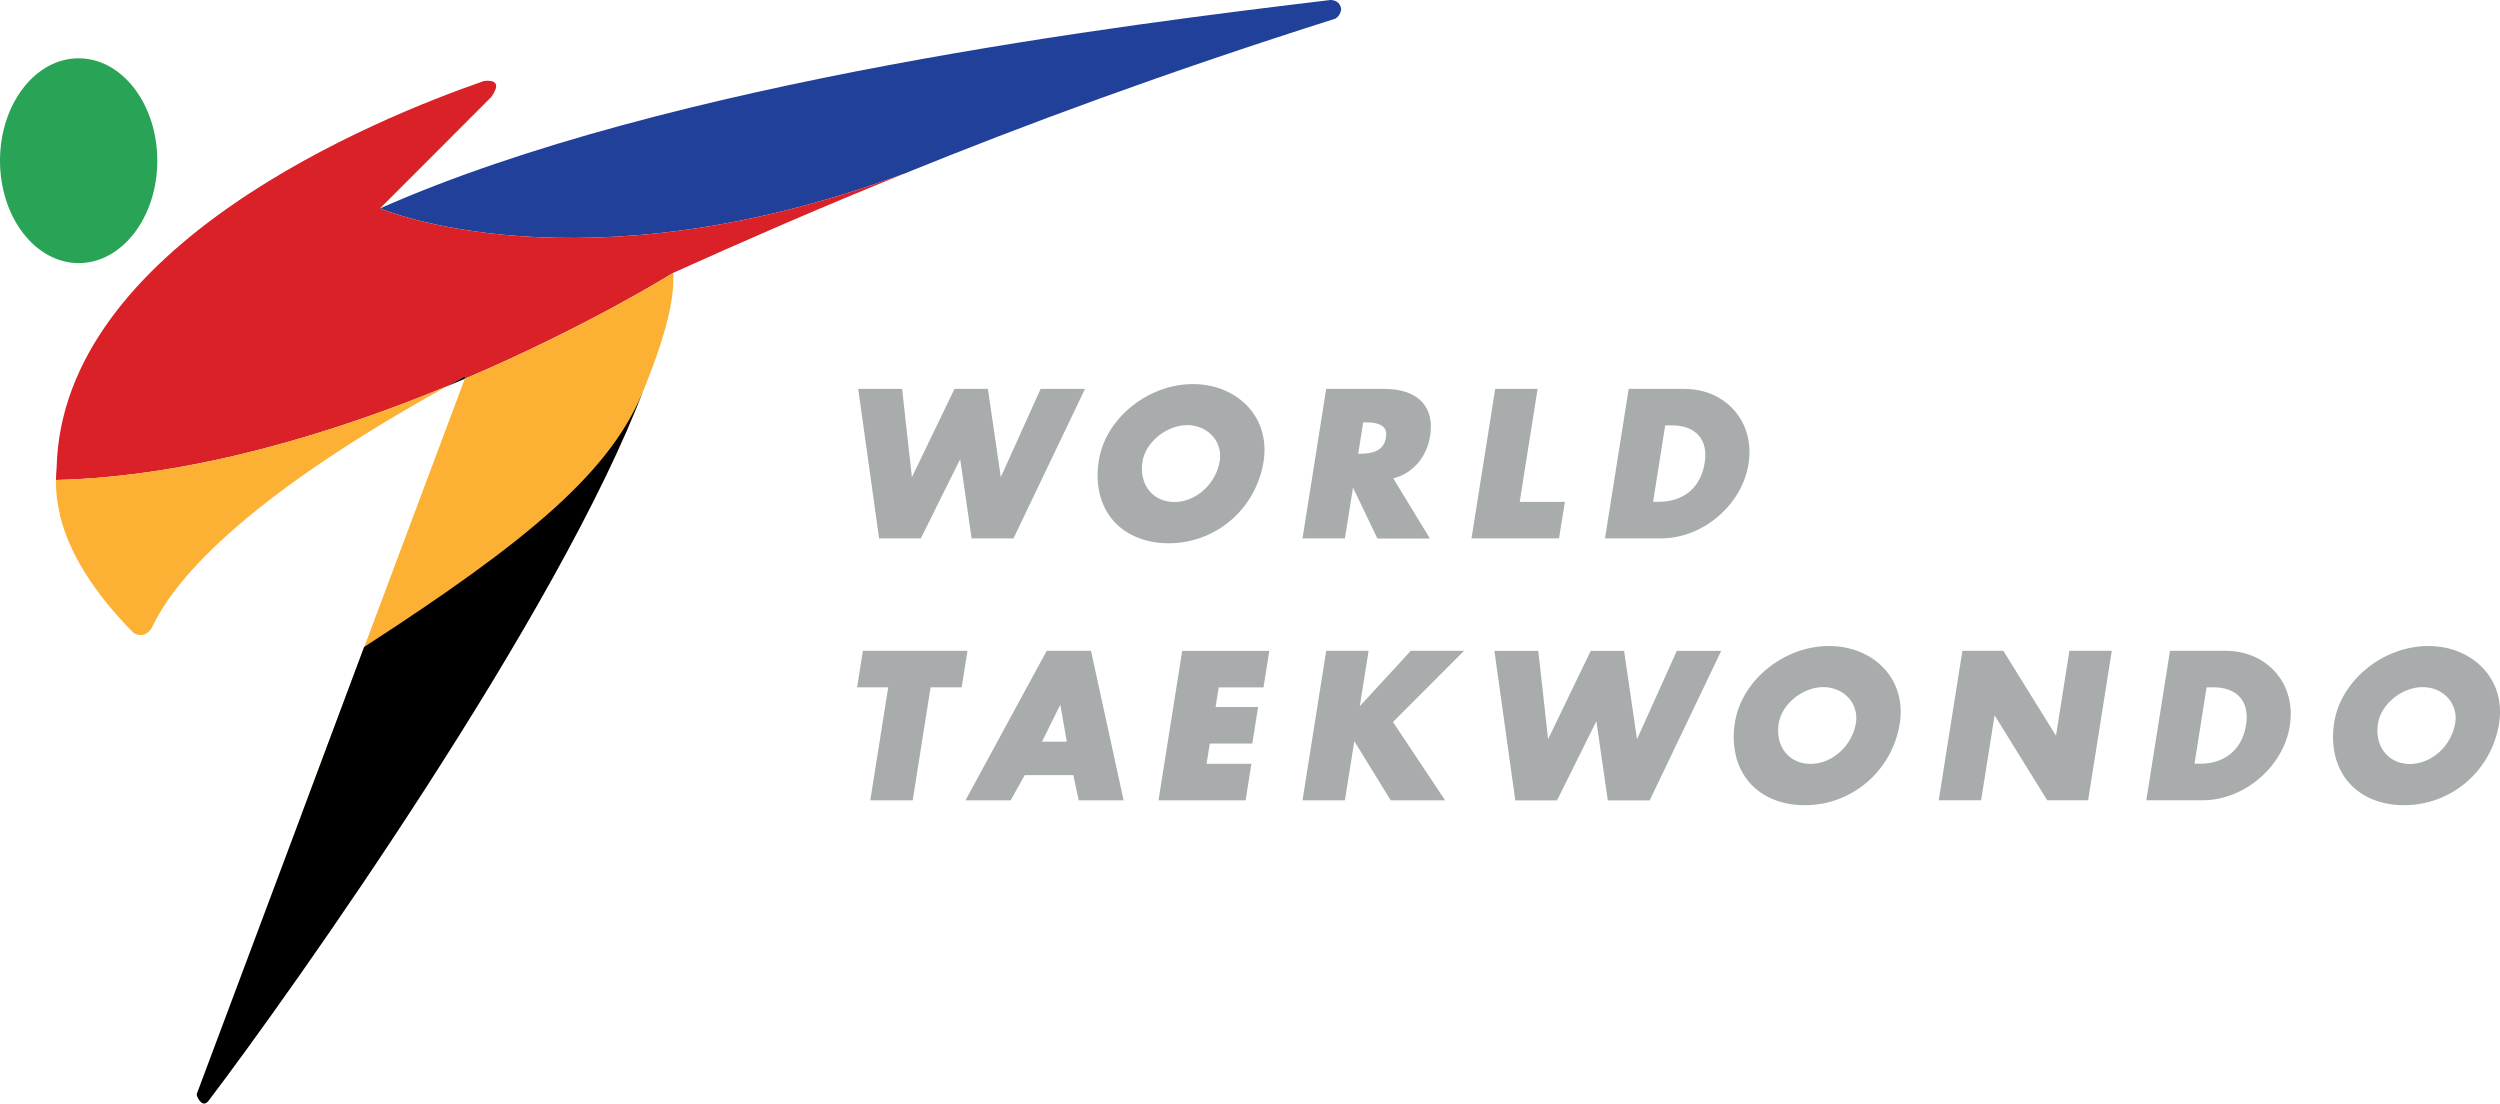 <?xml version="1.0" encoding="utf-8"?>
<!-- Generator: Adobe Illustrator 22.0.1, SVG Export Plug-In . SVG Version: 6.00 Build 0)  -->
<svg version="1.1" id="Layer_1" xmlns="http://www.w3.org/2000/svg" xmlns:xlink="http://www.w3.org/1999/xlink" x="0px" y="0px"
	 width="250px" height="110.35px" viewBox="0 0 250 110.35" style="enable-background:new 0 0 250 110.35;" xml:space="preserve">
<path style="fill:#A9ACAC;" d="M87.91,53.84l-2.09-14.95h4.39l0.98,8.83l4.26-8.83h3.34l1.29,8.83l3.98-8.83h4.44l-7.15,14.95h-4.19
	l-1.14-7.92l-3.94,7.92H87.91z M111.29,52.02c-1.28-1.5-1.79-3.62-1.41-5.96c0.67-4.22,4.9-7.65,9.42-7.65
	c2.28,0,4.34,0.89,5.67,2.45c1.21,1.42,1.7,3.29,1.39,5.28c-0.75,4.74-4.75,8.19-9.51,8.19C114.54,54.32,112.56,53.5,111.29,52.02z
	 M114.25,46.15c-0.19,1.16,0.07,2.22,0.72,2.98c0.59,0.69,1.47,1.07,2.46,1.07c2.18,0,4.18-1.81,4.55-4.13
	c0.14-0.87-0.11-1.75-0.68-2.42c-0.62-0.72-1.56-1.14-2.58-1.14C116.65,42.52,114.56,44.22,114.25,46.15z M134.49,53.84h-4.24
	l2.37-14.95h5.83c1.73,0,3.06,0.48,3.84,1.4c0.7,0.82,0.94,1.94,0.72,3.33c-0.34,2.12-1.76,3.74-3.68,4.22l3.66,6.01h-5.25
	l-2.44-5.09L134.49,53.84z M135.92,45.38c1.67,0,2.49-0.5,2.67-1.61c0.07-0.45,0.01-0.78-0.2-1.02c-0.4-0.46-1.27-0.52-1.9-0.52
	h-0.17l-0.5,3.15H135.92z M156.49,50.19h-4.52l1.79-11.3h-4.24l-2.37,14.95h8.75L156.49,50.19z M174.85,46.4
	c-0.65,4.1-4.57,7.44-8.74,7.44h-5.61l2.37-14.95h5.54c2.05,0,3.85,0.78,5.07,2.21C174.69,42.51,175.17,44.39,174.85,46.4z
	 M169.89,43.57c-0.57-0.67-1.5-1.03-2.68-1.03h-0.69l-1.21,7.64h0.57c2.49,0,4.2-1.44,4.58-3.86
	C170.66,45.18,170.46,44.23,169.89,43.57z M86.29,65.08l-0.58,3.65h3.11l-1.79,11.3h4.24l1.79-11.3h3.11l0.58-3.65H86.29z
	 M109.1,65.08l3.26,14.95h-4.49l-0.54-2.52h-4.86l-1.4,2.52h-4.52l8.12-14.95H109.1z M106.03,70.47l-1.83,3.7h2.48L106.03,70.47z
	 M115.85,80.03h8.71l0.58-3.65h-4.48l0.32-2.03h4.25l0.58-3.65h-4.25l0.31-1.96h4.48l0.58-3.65h-8.71L115.85,80.03z M141.08,65.08
	l-5.1,5.54l0.88-5.54h-4.24l-2.37,14.95h4.24l0.94-5.91l3.64,5.91h5.44l-5.21-7.83l7.11-7.12H141.08z M163.7,73.92l-1.29-8.83h-3.34
	l-4.26,8.83l-0.98-8.83h-4.39l2.09,14.95h4.17l3.94-7.92l1.14,7.92h4.19l7.15-14.95h-4.44L163.7,73.92z M188.59,67.05
	c1.21,1.42,1.7,3.29,1.39,5.28c-0.75,4.74-4.75,8.19-9.51,8.19c-2.32,0-4.29-0.82-5.56-2.31c-1.28-1.5-1.79-3.62-1.42-5.96
	c0.67-4.22,4.9-7.65,9.42-7.65C185.19,64.6,187.26,65.49,188.59,67.05z M184.92,69.85c-0.62-0.72-1.56-1.14-2.58-1.14
	c-2.07,0-4.16,1.69-4.47,3.63c-0.18,1.16,0.07,2.22,0.72,2.98c0.59,0.69,1.47,1.07,2.46,1.07c2.18,0,4.18-1.81,4.55-4.13
	C185.73,71.4,185.49,70.52,184.92,69.85z M205.6,73.57l-5.2-8.38l-0.07-0.11h-4.09l-2.37,14.95h4.24l1.35-8.5l5.26,8.5h4.09
	l2.37-14.95h-4.24L205.6,73.57z M227.61,67.29c1.2,1.41,1.69,3.29,1.37,5.3c-0.65,4.1-4.57,7.44-8.74,7.44h-5.61L217,65.08h5.54
	C224.6,65.08,226.39,65.87,227.61,67.29z M224.03,69.76c-0.57-0.67-1.5-1.03-2.68-1.03h-0.69l-1.21,7.64h0.57
	c2.49,0,4.2-1.44,4.58-3.86C224.79,71.37,224.59,70.42,224.03,69.76z M249.91,72.33c-0.75,4.74-4.75,8.19-9.51,8.19
	c-2.31,0-4.29-0.82-5.56-2.31c-1.28-1.5-1.79-3.62-1.42-5.96c0.67-4.22,4.9-7.65,9.42-7.65c2.28,0,4.34,0.89,5.67,2.45
	C249.73,68.47,250.22,70.34,249.91,72.33z M238.52,75.32c0.59,0.69,1.47,1.08,2.46,1.08c2.18,0,4.18-1.81,4.55-4.13
	c0.14-0.87-0.11-1.75-0.68-2.42c-0.62-0.72-1.56-1.14-2.58-1.14c-2.07,0-4.16,1.69-4.47,3.63
	C237.62,73.51,237.87,74.57,238.52,75.32z"/>
<path style="fill:#29A457;" d="M7.87,26.31c4.33,0,7.86-4.58,7.86-10.24c0-5.66-3.53-10.24-7.86-10.24C3.53,5.82,0,10.41,0,16.06
	C0,21.73,3.53,26.31,7.87,26.31"/>
<path style="fill:#21409A;" d="M133.04,0C113.09,2.4,67.01,8,38,20.84c0,0,19.95,8.55,52.31-3.44l0,0.01
	c12.1-4.92,26.16-10.13,43.21-15.54c0.56-0.3,0.6-0.98,0.6-0.98C133.98,0.11,133.38,0.01,133.04,0"/>
<path style="fill:#DA2128;" d="M38,20.84L49.12,9.71c1.17-1.64,0-1.69-0.72-1.61C37.79,11.77,6.14,24.56,5.66,46.83
	C5.62,47.21,5.6,47.6,5.6,48c13.72-0.34,27.84-4.73,39.11-9.38c0.61-0.34,1.24-0.68,1.87-1.03l-0.11,0.29
	c12.33-5.26,20.84-10.59,20.84-10.59c6.92-3.12,14.48-6.43,23-9.88l0-0.01C57.95,29.39,38,20.84,38,20.84"/>
<path style="fill:#FCB134;" d="M5.98,51.4C5.7,50.25,5.58,49.11,5.6,48c13.72-0.34,27.84-4.73,39.11-9.38
	C21.99,51.2,16.79,59.36,15.15,62.83c-0.62,0.9-1.34,0.73-1.81,0.45c-4.06-4.13-6.42-8.02-7.33-11.69L6,51.6
	C5.99,51.54,5.99,51.46,5.98,51.4 M60.42,47.54c4.42-8.81,7.22-16.2,6.89-20.25c0,0-8.5,5.33-20.83,10.59L30.1,81.58
	C46.55,70.91,56.24,55.49,60.42,47.54"/>
<path d="M44.71,38.62c0.61-0.34,1.24-0.68,1.87-1.03l-0.11,0.29C45.89,38.13,45.3,38.37,44.71,38.62 M20.86,110.07
	c8.39-11.04,35.17-48.83,43.64-71.46c-3.15,8.41-11.63,15.43-28.09,26.09L30.1,81.58l-10.44,27.86
	C19.71,109.76,20.26,110.87,20.86,110.07"/>
</svg>
